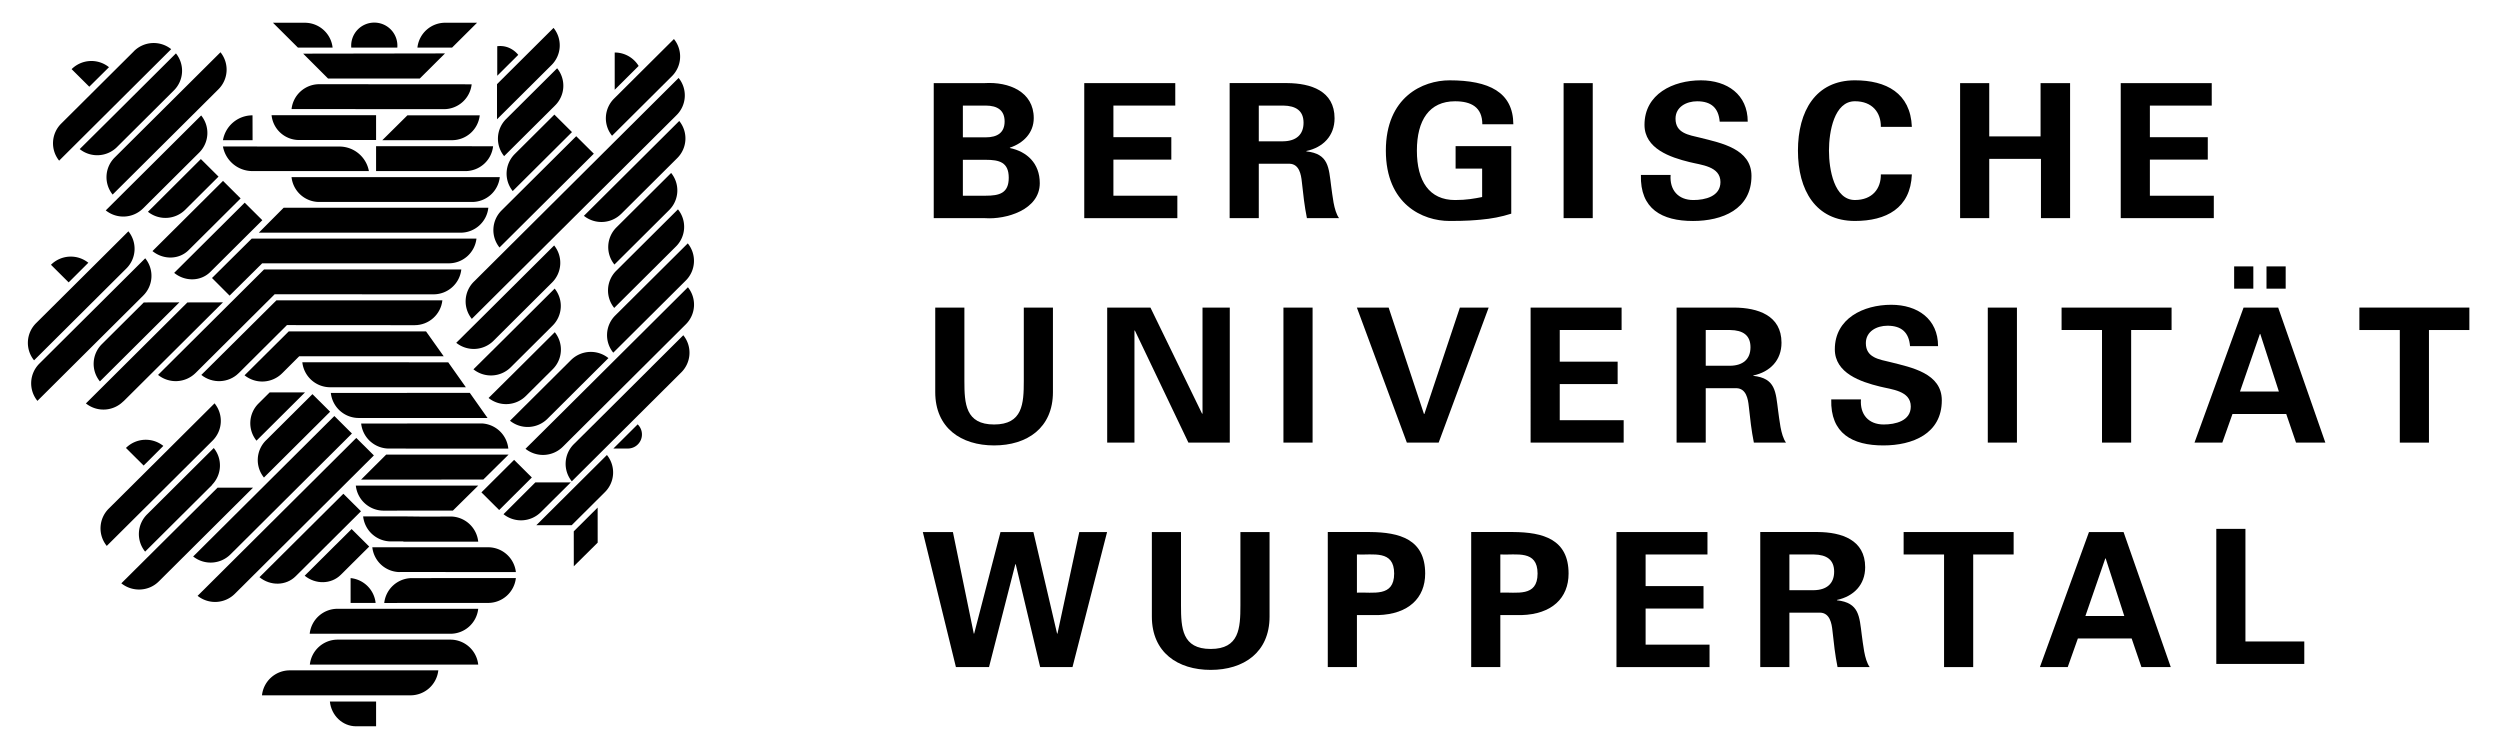 <svg xmlns="http://www.w3.org/2000/svg" xml:space="preserve" width="196.667" height="58.667"><path d="M27.635 3.742h-.002a1.814 1.814 0 0 1 1.811-1.964 1.813 1.813 0 0 1 1.811 1.965l-3.62-.001zm1.95 7.274V9.064H21.36h.004a2.175 2.175 0 0 0 2.159 1.951h6.062v.001zm-6.148-7.271-1.965-1.956h2.506l-.001.001c1.136 0 2.069.856 2.187 1.955h-2.727zm-3.567 7.283h-2.329l-.003.008a2.355 2.355 0 0 1 2.327-1.963l.005 1.955z"/><path fill-rule="evenodd" d="M29.002 13.458h-9.141a2.356 2.356 0 0 1-2.323-1.938l4.648.008h4.511c1.162 0 2.128.836 2.323 1.938l-.018-.008zm-6.686 2.883-1.956 1.964h15.868c1.14 0 2.077-.863 2.188-1.968l.003.004H22.316z" clip-rule="evenodd"/><path d="m35.564 3.744 1.966-1.956h-2.507l.001.001a2.197 2.197 0 0 0-2.187 1.955h2.727z"/><path fill-rule="evenodd" d="m33.033 6.167 1.965-1.956v-.009l-11.151.018 1.957 1.955h7.22l.009-.008z" clip-rule="evenodd"/><path d="M29.585 13.458v-1.956l9.201.002h.005a2.196 2.196 0 0 1-2.187 1.955l-7.019-.001z"/><path fill-rule="evenodd" d="m30.073 11.031 1.974-1.956h5.688l.005-.002a2.195 2.195 0 0 1-2.187 1.955l-5.48.003zm-7.139 2.901h16.383a2.194 2.194 0 0 1-2.177 1.956H25.108a2.19 2.19 0 0 1-2.174-1.956zm-2.315 6.786v.002l-2.56 2.536-1.384-1.389-.006.006h.004l3.128-3.101H35.6l1.882-.003a2.195 2.195 0 0 1-2.186 1.946l-14.677.003z" clip-rule="evenodd"/><path fill-rule="evenodd" d="m21.605 23.149 12.497.005c1.136 0 2.07-.856 2.187-1.956l-15.52.002-8.336 8.293a2.219 2.219 0 0 0 2.945-.146l6.227-6.198z" clip-rule="evenodd"/><path fill-rule="evenodd" d="m22.572 25.574 10.041.007c1.136 0 2.07-.856 2.187-1.956l-13.056.002-5.907 5.867c.863.695 2.142.653 2.944-.146l3.791-3.774z" clip-rule="evenodd"/><path fill-rule="evenodd" d="M22.712 26.071h10.804l1.388 1.956H23.537l-1.355 1.35a2.216 2.216 0 0 1-2.944.146l3.47-3.447.004-.005zm14.246 4.834-10.932.007a2.206 2.206 0 0 0 2.187 1.969l10.142.002-1.397-1.978z" clip-rule="evenodd"/><path fill-rule="evenodd" d="m35.262 28.503-11.479-.007a2.205 2.205 0 0 0 2.186 1.968l10.681.003-1.388-1.964z" clip-rule="evenodd"/><path d="M29.395 55.186h-3.448l.004.001c.11 1.095.991 1.948 2.062 1.948h1.573v-1.946l-.182-.002-.009-.001z"/><path fill-rule="evenodd" d="M30.994 52.282h-6.622l.004-.008a2.199 2.199 0 0 1 2.19-1.956h8.862a2.2 2.2 0 0 1 2.191 1.956l.003.008h-6.628z" clip-rule="evenodd"/><path d="M27.58 45.477a2.2 2.2 0 0 1 1.968 1.945l.002.008h-1.969l-.001-1.953z"/><path fill-rule="evenodd" d="M30.817 47.893h6.805l-.003.007a2.2 2.2 0 0 1-2.191 1.956h.004H24.36l.004-.008a2.198 2.198 0 0 1 2.19-1.956h4.263v.001zm-1.11 4.842h4.775l-.003.008a2.2 2.2 0 0 1-2.19 1.956h.004-11.687l.004-.009a2.198 2.198 0 0 1 2.19-1.955h6.91-.003zm1.89-44.15-8.656-.006-.006.008a2.194 2.194 0 0 1 2.188-1.963l6.475.004 5.501.004.006-.008a2.195 2.195 0 0 1-2.188 1.963h-.012l-3.343-.002h.035zm.178 32.037-3.208.001a2.205 2.205 0 0 0 2.186 1.969h.953l.053.018h1.429l.022.002 4.412.001-.003-.013a2.205 2.205 0 0 0-2.056-1.965l-2.358.004-1.499-.017h.069zm5.846-2.421-9.63.001a2.205 2.205 0 0 0 2.186 1.969l5.453-.006 1.991-1.964z" clip-rule="evenodd"/><path d="m32.35 37.727 5.67-.002 1.991-1.964-9.631.001-1.973 1.965h3.943z"/><path fill-rule="evenodd" d="m30.951 33.316-2.54.002a2.205 2.205 0 0 0 2.186 1.969h.355l9.037.003-.003-.013a2.204 2.204 0 0 0-2.056-1.965l-6.971.004h-.008z" clip-rule="evenodd"/><path d="M33 43.052h5.44a2.2 2.2 0 0 1 2.143 1.951l-7.601-.004h-1.546l-.013.004a2.19 2.19 0 0 1-2.134-1.951H33zm3.833 2.424-4.416.002a2.198 2.198 0 0 0-2.19 1.956l6.607-.003 1.558-.001a2.198 2.198 0 0 0 2.19-1.956l-3.723.002h-.026z"/><path fill-rule="evenodd" d="m40.842 28.921 1.396-1.39 1.405-1.398a2.18 2.18 0 0 1-.162 2.914l-1.256 1.25-.859.854.002-.001a2.207 2.207 0 0 1-2.933.158l2.407-2.387zm7.515-21.86V4.127v.004c.798 0 1.497.424 1.883 1.057l-1.883 1.873zm.118 14.242 4.86-4.836-.003.002a2.18 2.18 0 0 1-.156 2.921l-4.86 4.836.002-.002a2.18 2.18 0 0 1 .157-2.921zm4.165-4.777-4.305 4.284a2.18 2.18 0 0 1 .157-2.921l4.306-4.285-.002.001c.7.86.647 2.123-.156 2.921zm-6.707.453.015-.015 5.385-5.358L53.43 9.52l.009.003a2.18 2.18 0 0 1-.162 2.914l-4.41 4.389.002-.004a2.209 2.209 0 0 1-2.936.157zm5.326-9.394-3.113 3.097.002-.002a2.182 2.182 0 0 1 .156-2.921l1.565-1.558 3.144-3.127.003-.003a2.181 2.181 0 0 1-.156 2.921l-1.601 1.593zm-12.161 1.8V6.62l.007-.006 4.443-4.422-.002.003a2.18 2.18 0 0 1-.157 2.921l-4.291 4.269zm1.236 5.644a2.18 2.18 0 0 1 .162-2.914l3.116-3.1 1.384 1.376-4.662 4.638zm-1.04 4.44a2.181 2.181 0 0 1 .162-2.914l5.874-5.84 1.384 1.376-7.42 7.378z" clip-rule="evenodd"/><path d="M53.385 6.132a2.18 2.18 0 0 1-.157 2.92L37.117 25.084a2.182 2.182 0 0 1 .156-2.921L53.385 6.132zM40.769 4.315 39.117 5.96V3.636c.078-.011.158-.015.239-.015.575 0 1.075.283 1.413.694z"/><path fill-rule="evenodd" d="M43.593 19.309a2.178 2.178 0 0 1-.124 2.875l-.17.169-1.509 1.502-2.069 2.059-.899.896.002-.001a2.207 2.207 0 0 1-2.933.158l2.49-2.471 1.943-1.934 1.732-1.724 1.537-1.529zm-4.587 7.999 1.492-1.484L42.23 24.1l1.404-1.398h.001a2.18 2.18 0 0 1-.163 2.914l-1.509 1.502-1.574 1.566-.214.212.002-.001a2.207 2.207 0 0 1-2.933.158l1.762-1.745zm12.315.824-5.203 5.177-.948.943-.899.896.001-.001a2.207 2.207 0 0 1-2.933.158l2.49-2.472.905-.901 5.204-5.177 1.041-1.036 1.732-1.724 1.405-1.398a2.181 2.181 0 0 1-.162 2.914l-1.51 1.502-1.123 1.119zm-6.352 2.918 2.896-2.881-.008-.003a2.212 2.212 0 0 0-2.939.159l.003-.003-1.35 1.343-1.753 1.744-.007.006-1.693 1.685.009.004a2.212 2.212 0 0 0 2.939-.158l.142-.142 1.453-1.445.306-.305.002-.004zM41.457 7.729l1.113-1.107-.006.006 1.264-1.258a2.18 2.18 0 0 1-.156 2.921l-.825.821-.893.888-.266.264-2.03 2.019a2.18 2.18 0 0 1 .157-2.92l.749-.745.006-.006.887-.883z" clip-rule="evenodd"/><path d="m37.872 38.733 2.571-2.557 1.395 1.387-2.57 2.559-1.396-1.389z"/><path fill-rule="evenodd" d="m44.903 37.948-1.463 1.45-.899.895.001-.001a2.207 2.207 0 0 1-2.933.158l2.506-2.502h2.788zm6.324-9.062 2.527-2.515-.001.001a2.18 2.18 0 0 1-.157 2.921l-.98.976-4.31 4.288-3.324 3.308.001-.001a2.182 2.182 0 0 1 .156-2.921l1.78-1.767 4.297-4.275.011-.015zm-9.034 12.428 3.451-3.432 2.097-2.086.009.004a2.179 2.179 0 0 1-.162 2.913l-2.617 2.604-2.778-.003z" clip-rule="evenodd"/><path d="m45.136 41.799 1.879-1.87.002 2.759-1.878 1.86-.003-2.749z"/><path fill-rule="evenodd" d="m48.238 27.743.003-.002a2.182 2.182 0 0 1 .156-2.921l5.704-5.67.005-.004a2.182 2.182 0 0 1-.156 2.921l-5.701 5.672-.011.004zm1.137 7.544H48.25l1.913-1.904.009.008a1.107 1.107 0 0 1-.819 1.893l.022.003zM8.574 5.286a2.208 2.208 0 0 0-2.94.153l1.39 1.383 1.55-1.536zm4.893-1.419-2.032 2.022-2.002 1.992-2.155 2.144-2.626 2.613a2.18 2.18 0 0 1 .162-2.914l2.002-1.992 1.94-1.931 1.764-1.754.017-.022a2.204 2.204 0 0 1 2.93-.158zm.212 3.246L12.17 8.616l-2.069 2.059-.9.896.002-.001a2.207 2.207 0 0 1-2.933.158l2.49-2.471 1.943-1.934 1.732-1.724L13.841 4.2a2.178 2.178 0 0 1-.162 2.913zm3.503-.088-3.593 3.576-4.726 4.702-.003.003a2.18 2.18 0 0 1 .162-2.915l3.728-3.709 4.592-4.568.003-.002a2.178 2.178 0 0 1-.163 2.913zM8.32 16.551l1.576-1.569 2.238-2.226 1.726-1.718 1.965-1.955.007.007a2.18 2.18 0 0 1-.162 2.914l-1.1 1.093-1.968 1.958-1.347 1.34a2.206 2.206 0 0 1-2.935.156zm7.481-4.039 1.39 1.382-2.626 2.613.006-.006a2.208 2.208 0 0 1-2.933.159l4.163-4.148zm4.835 4.81-1.385-1.378-1.2 1.194-4.352 4.33.003-.002c.856.697 2.085.681 2.842-.073l4.092-4.071zm-1.707-1.714-1.385-1.378-1.2 1.194-4.352 4.33.003-.002c.856.697 2.085.68 2.842-.073l4.092-4.071zM5.401 22.214l-1.39-1.383v-.003a2.21 2.21 0 0 1 2.938-.158l-1.548 1.544zm.864 2.564-1.891 1.881-1.695 1.687a2.184 2.184 0 0 1 .159-2.924l-.022.022 2.06-2.049.267-.265 3.263-3.247 1.695-1.688-.001.001a2.182 2.182 0 0 1-.159 2.924l-2.664 2.651-1.012 1.007zm5.008-1.531-4.432 4.41-3.899 3.88-.004-.009a2.185 2.185 0 0 1 .159-2.924l4.43-4.407 3.899-3.88.003.008a2.184 2.184 0 0 1-.159 2.924l.003-.002zm-3.261 3.827a2.184 2.184 0 0 0-.158 2.924l.005.006 6.25-6.218-2.798.006-3.299 3.282zm1.684 4.504a2.21 2.21 0 0 1-2.938.158l.001-.001 2.73-2.717 3.067-3.052 2.185-2.174 2.798-.006-4.218 4.196-3.6 3.582-.025.014zm14.297-.709-3.814 3.795-.002.002a2.182 2.182 0 0 1 .157-2.922l.88-.875h2.779zm-6.878 7.493-7.57 7.525c.864.695 2.142.653 2.944-.146l7.417-7.38h-2.791v.001zM11.3 36.623 9.91 35.24v-.003a2.21 2.21 0 0 1 2.939-.158L11.3 36.623zm5.428-1.965-4.432 4.409-3.899 3.88-.003-.008a2.185 2.185 0 0 1 .159-2.925l4.429-4.406 3.899-3.881.003.009a2.182 2.182 0 0 1-.159 2.924l.003-.002z" clip-rule="evenodd"/><path d="M16.694 38.125c.769-.801.81-2.033.122-2.881l-1.354 1.347-3.892 3.873a2.184 2.184 0 0 0-.159 2.924l.005.007 4.242-4.221 1.02-1.015.016-.034z"/><path fill-rule="evenodd" d="m28.396 40.22-1.384-1.377-2.251 2.237-4.352 4.329.003-.002c.856.697 2.086.681 2.843-.072l5.141-5.115zm-1.993 2.646-2.438 2.426.003-.002c.856.697 2.086.681 2.842-.072l.979-.974 1.255-1.248-1.384-1.377-1.249 1.242-.008.005z" clip-rule="evenodd"/><path d="m24.578 31.006 1.39 1.382-5.203 5.178-.001.001a2.183 2.183 0 0 1 .156-2.922l3.658-3.639z"/><path fill-rule="evenodd" d="M18.126 43.616a2.208 2.208 0 0 1-2.937.155l.02-.007 11.093-11.037 1.383 1.377-9.559 9.512zm.349 3.096a2.207 2.207 0 0 1-2.937.155l.02-.007 12.47-12.41 1.384 1.377-10.937 10.885z" clip-rule="evenodd"/><path d="M76.633 49.844h-.029l-1.642-7.99h-2.367l2.604 10.624h2.603l2.071-8.093h.03l1.923 8.093h2.543l2.721-10.624h-2.188l-1.716 7.99h-.03l-1.864-7.99h-2.587l-2.072 7.99zm20.946-7.99v5.769c0 1.795-.089 3.428-2.337 3.428s-2.337-1.633-2.337-3.428v-5.769h-2.292v6.651c0 2.825 2.041 4.193 4.629 4.193 2.589 0 4.63-1.368 4.63-4.193v-6.651h-2.293z"/><path fill-rule="evenodd" d="M106.745 52.478v-4.091h1.671c2.382-.073 3.698-1.339 3.698-3.267 0-2.692-1.997-3.252-4.364-3.267h-3.298v10.624h2.293v.001zm0-8.859c1.271.06 2.929-.382 2.929 1.501 0 1.884-1.657 1.442-2.929 1.501v-3.002zm11.281 8.859v-4.091h1.672c2.382-.073 3.697-1.339 3.697-3.267 0-2.692-1.996-3.252-4.363-3.267h-3.298v10.624h2.292v.001zm0-8.859c1.272.06 2.93-.382 2.93 1.501 0 1.884-1.657 1.442-2.93 1.501v-3.002z" clip-rule="evenodd"/><path d="M127.163 52.478h7.321v-1.766h-5.029v-2.84h4.555v-1.766h-4.555v-2.487h4.866v-1.765h-7.158v10.624z"/><path fill-rule="evenodd" d="M140.766 43.619h1.923c1.007.015 1.598.412 1.598 1.354 0 .941-.591 1.441-1.598 1.456h-1.923v-2.81zm0 4.576h2.426c.755.029.902.839.962 1.428.104.956.207 1.913.399 2.854h2.529c-.429-.589-.518-1.84-.621-2.517-.192-1.471-.192-2.545-1.953-2.736v-.029c1.316-.28 2.219-1.192 2.219-2.575 0-2.163-1.878-2.752-3.712-2.767h-4.541v10.624h2.292v-4.282z" clip-rule="evenodd"/><path d="M149.752 43.619h3.181v8.859h2.292v-8.859h3.181v-1.765h-8.654v1.765z"/><path fill-rule="evenodd" d="m162.661 52.478.799-2.252h4.23l.769 2.252h2.308l-3.713-10.624h-2.721l-3.861 10.624h2.189zm1.39-4.018 1.567-4.531h.029l1.465 4.531h-3.061z" clip-rule="evenodd"/><path d="M181.271 52.228v-1.766h-4.63v-8.858h-2.292v10.624h6.922zM80.539 24.196v5.768c0 1.796-.089 3.429-2.337 3.429s-2.337-1.633-2.337-3.429v-5.768h-2.293v6.65c0 2.825 2.041 4.194 4.63 4.194 2.588 0 4.629-1.369 4.629-4.194v-6.65h-2.292zM96.743 34.82V24.196h-2.145v8.328l-.029.03-4.068-8.358h-3.402V34.82h2.145v-8.799l.029-.03 4.216 8.829h3.254zm6.514-10.624h-2.293V34.82h2.293V24.196zm7.417 10.624h2.5l3.935-10.624h-2.264l-2.795 8.372h-.03l-2.78-8.372h-2.499l3.933 10.624zm9.734 0h7.321v-1.765H122.7v-2.84h4.555v-1.766H122.7v-2.487h4.866v-1.766h-7.158V34.82z"/><path fill-rule="evenodd" d="M134.185 25.962h1.923c1.006.015 1.597.412 1.597 1.354 0 .941-.591 1.442-1.597 1.457h-1.923v-2.811zm0 4.576h2.426c.754.029.902.839.961 1.428.104.956.207 1.912.399 2.854h2.529c-.429-.589-.518-1.84-.621-2.517-.192-1.472-.192-2.545-1.952-2.736v-.029c1.315-.28 2.218-1.192 2.218-2.576 0-2.163-1.878-2.751-3.712-2.766h-4.541V34.82h2.293v-4.282z" clip-rule="evenodd"/><path d="M152.461 27.228c0-2.134-1.611-3.252-3.683-3.252-2.189 0-4.438 1.074-4.438 3.502 0 1.883 2.041 2.561 3.535 2.928.917.236 2.44.324 2.44 1.575 0 1.133-1.213 1.412-2.13 1.412-1.198 0-1.878-.795-1.79-1.972h-2.337c-.073 2.678 1.657 3.62 4.098 3.62 2.292 0 4.6-.913 4.6-3.547 0-2.134-2.396-2.589-4.022-3.001-.918-.221-1.953-.353-1.953-1.5 0-.927.858-1.369 1.701-1.369 1.109 0 1.687.53 1.775 1.604h2.204zm6.205-3.032h-2.293V34.82h2.293V24.196zm3.512 1.766h3.18v8.858h2.293v-8.858h3.18v-1.766h-8.653v1.766z"/><path fill-rule="evenodd" d="M179.807 22.71v-1.751h-1.509v1.751h1.509zm-2.545 0v-1.751h-1.509v1.751h1.509zm-2.44 12.11.799-2.252h4.23l.77 2.252h2.307l-3.712-10.624h-2.722l-3.86 10.624h2.188zm1.39-4.017 1.567-4.532h.03l1.464 4.532h-3.061z" clip-rule="evenodd"/><path d="M185.605 25.962h3.18v8.858h2.293v-8.858h3.179v-1.766h-8.652v1.766z"/><path fill-rule="evenodd" d="M75.746 15.396v-2.825h1.79c1.08 0 1.819.191 1.819 1.413 0 1.221-.739 1.412-1.819 1.412h-1.79zm0-4.59V8.305h1.79c.962 0 1.494.397 1.494 1.25s-.532 1.25-1.494 1.25h-1.79v.001zm1.746 6.356c1.642.118 4.304-.647 4.304-2.751 0-1.56-1.006-2.487-2.352-2.767v-.029c1.064-.353 1.878-1.163 1.878-2.325 0-2.075-1.952-2.87-3.86-2.752h-4.008v10.624h4.038z" clip-rule="evenodd"/><path d="M85.295 17.162h7.323v-1.766h-5.03v-2.839h4.556v-1.766h-4.556V8.305h4.867V6.539h-7.16v10.623z"/><path fill-rule="evenodd" d="M99.025 8.305h1.923c1.006.015 1.598.412 1.598 1.354 0 .942-.592 1.442-1.598 1.457h-1.923V8.305zm0 4.576h2.426c.754.029.902.838.961 1.427.104.957.207 1.913.399 2.854h2.529c-.429-.588-.518-1.839-.621-2.516-.192-1.472-.192-2.546-1.952-2.737v-.03c1.316-.279 2.219-1.192 2.219-2.575 0-2.163-1.879-2.751-3.713-2.767h-4.541v10.624h2.293v-4.28z" clip-rule="evenodd"/><path d="M116.595 13.263V15.5c-.606.118-1.213.236-2.13.236-2.026 0-3.003-1.486-3.003-3.885s.977-3.884 3.003-3.884c1.257 0 2.145.456 2.145 1.81h2.44c-.015-2.531-1.923-3.458-5.015-3.458-2.115 0-5.014 1.31-5.014 5.532 0 4.223 2.898 5.532 5.014 5.532 1.405 0 1.938-.059 2.455-.103.829-.073 1.612-.22 2.396-.471v-5.312h-4.378v1.766h2.087zm8.701-6.724h-2.292v10.623h2.292V6.539zm12.192 3.031c0-2.133-1.612-3.251-3.683-3.251-2.189 0-4.438 1.074-4.438 3.501 0 1.884 2.041 2.561 3.535 2.928.917.235 2.44.324 2.44 1.575 0 1.133-1.213 1.413-2.13 1.413-1.198 0-1.879-.795-1.79-1.972h-2.337c-.074 2.678 1.656 3.62 4.098 3.62 2.292 0 4.6-.912 4.6-3.546 0-2.133-2.396-2.589-4.023-3.001-.917-.221-1.952-.353-1.952-1.501 0-.927.857-1.368 1.701-1.368 1.109 0 1.686.529 1.774 1.604h2.205V9.57zm12.912.412c-.104-2.664-2.026-3.664-4.481-3.664-3.091 0-4.481 2.428-4.481 5.532 0 3.105 1.391 5.532 4.481 5.532 2.455 0 4.378-1 4.481-3.664h-2.44c.015 1.118-.665 2.016-2.041 2.016-1.627 0-2.041-2.398-2.041-3.885s.414-3.884 2.041-3.884c1.376 0 2.056.897 2.041 2.016h2.44v.001zm6.087 7.18v-4.664h4.068v4.664h2.292V6.539h-2.322v4.193h-4.038V6.539h-2.292v10.623h2.292zm10.344 0h7.322v-1.766h-5.029v-2.839h4.555v-1.766h-4.555V8.305h4.866V6.539h-7.159v10.623z"/></svg>